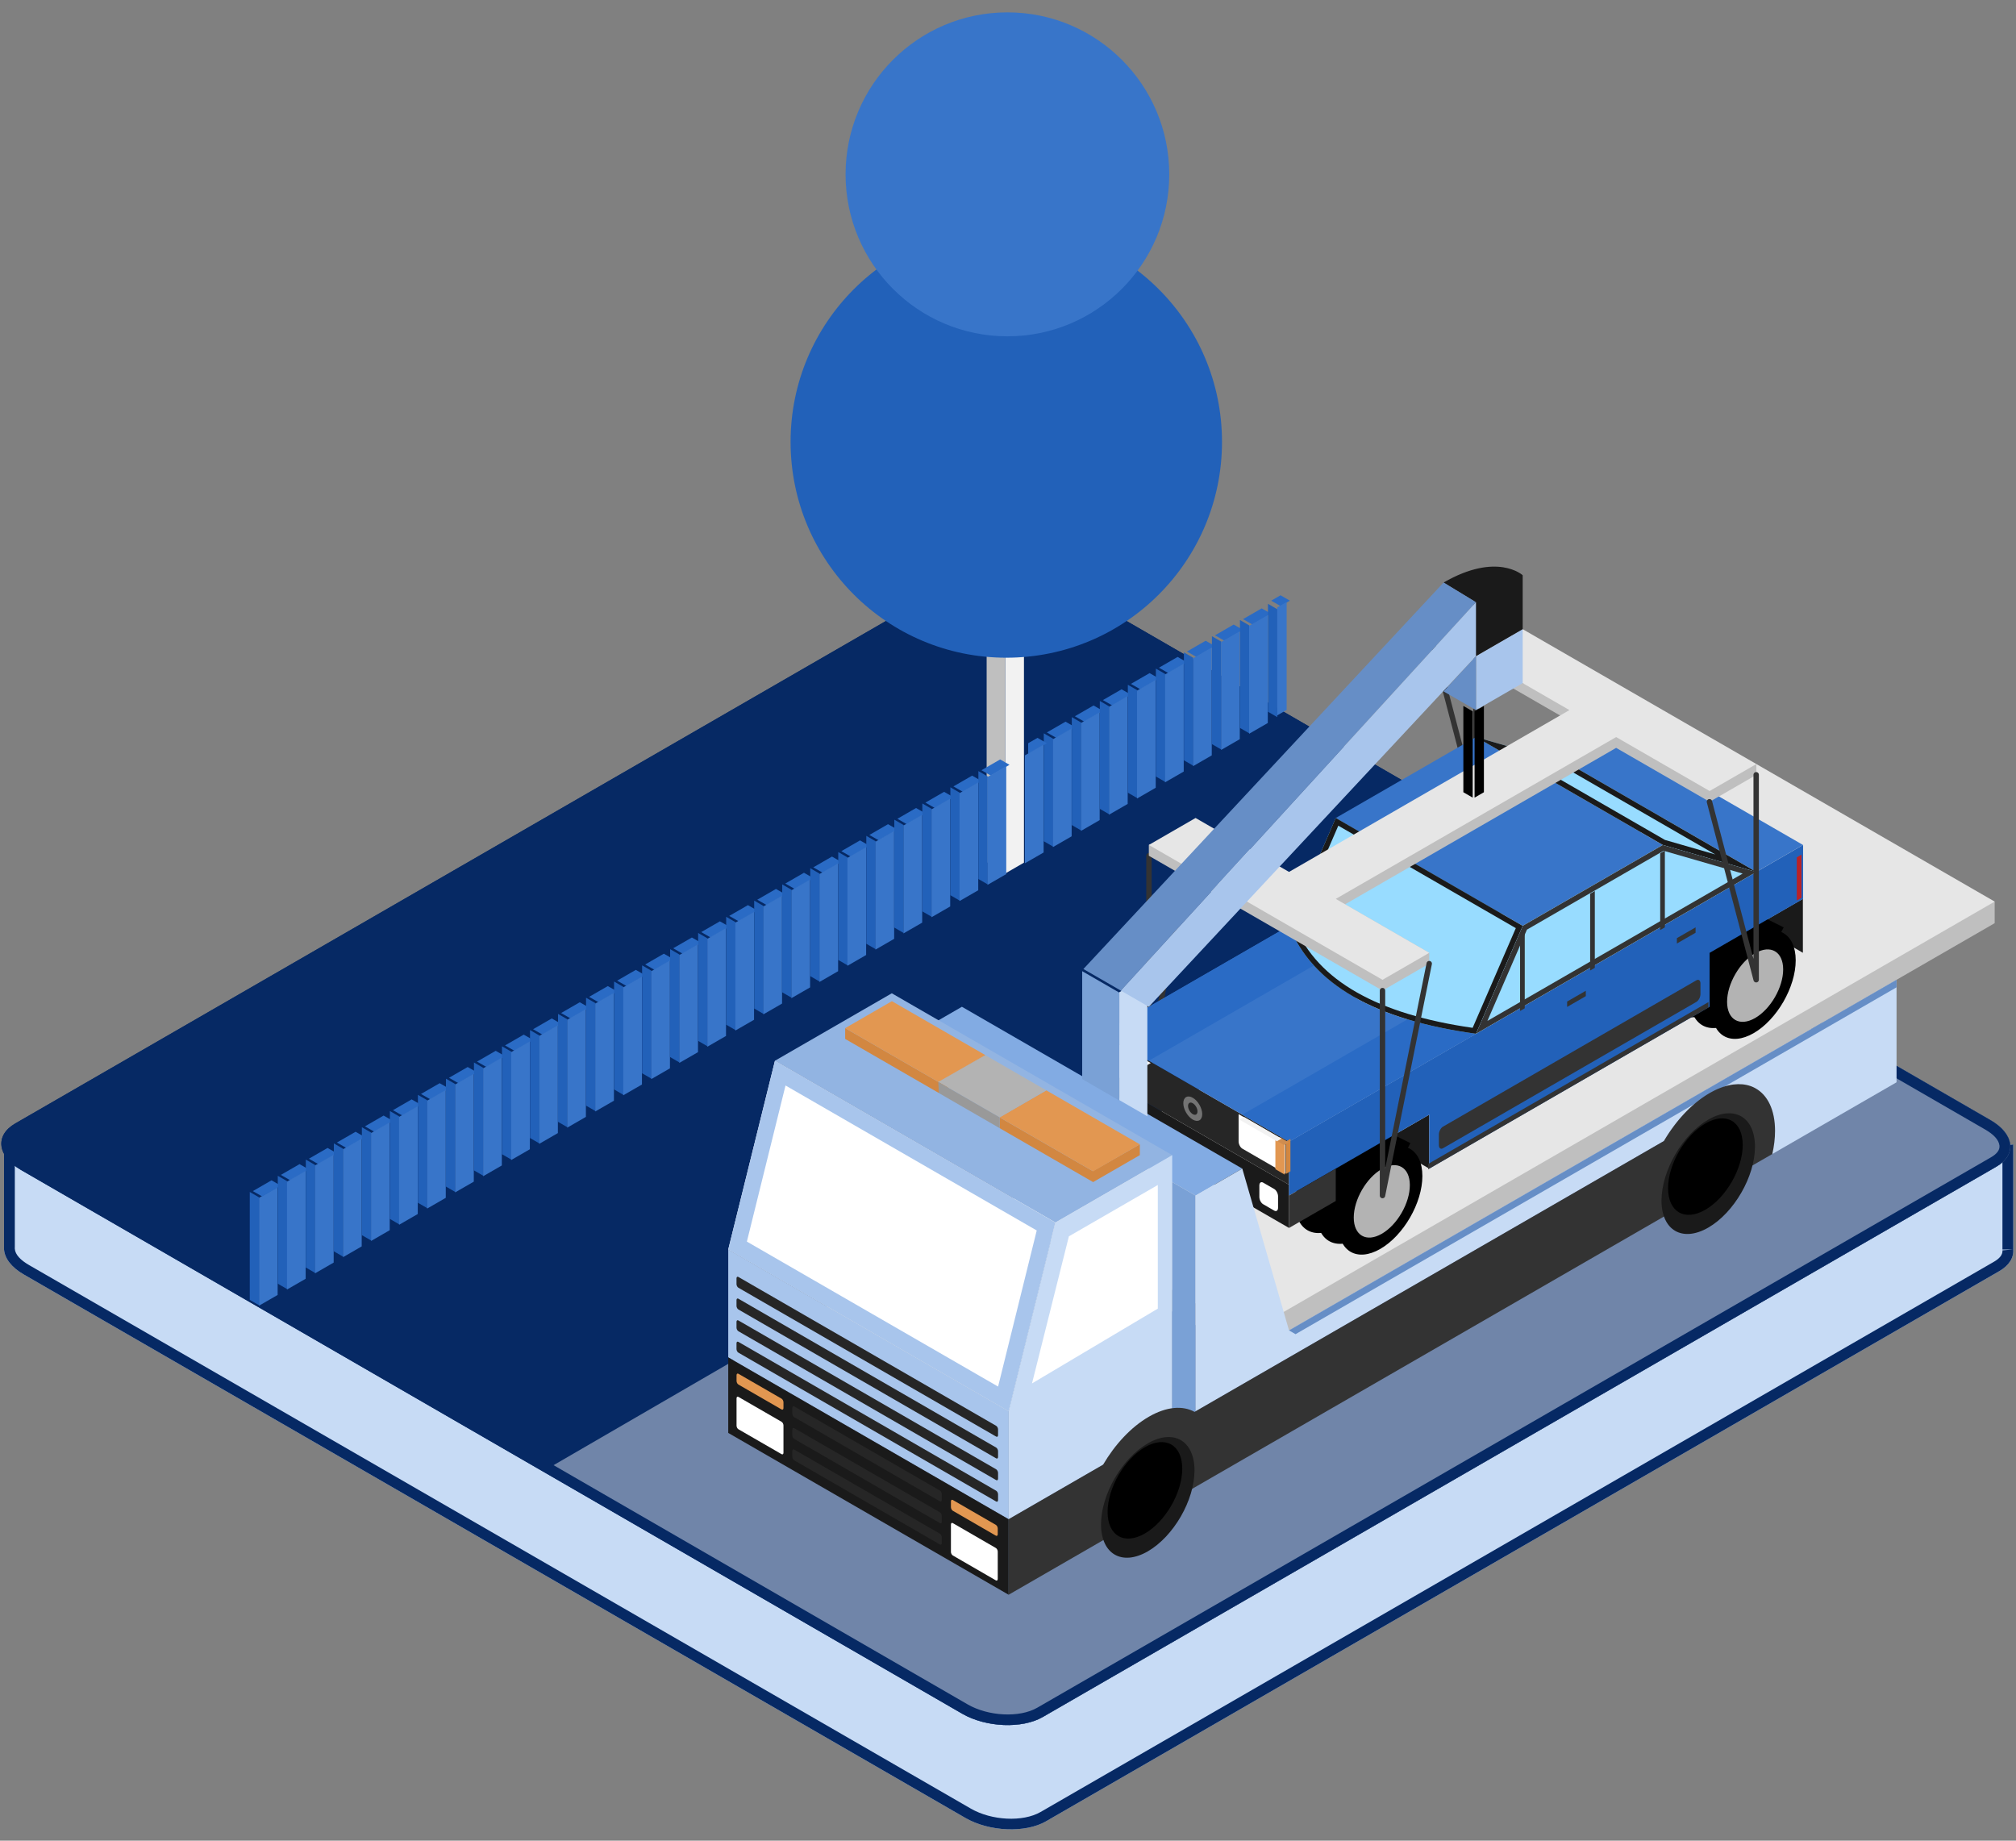 <?xml version="1.0" encoding="UTF-8" standalone="no"?>
<!DOCTYPE svg PUBLIC "-//W3C//DTD SVG 1.1//EN" "http://www.w3.org/Graphics/SVG/1.1/DTD/svg11.dtd">
<svg width="100%" height="100%" viewBox="0 0 230 210" version="1.1" xmlns="http://www.w3.org/2000/svg" xmlns:xlink="http://www.w3.org/1999/xlink" xml:space="preserve" xmlns:serif="http://www.serif.com/" style="fill-rule:evenodd;clip-rule:evenodd;stroke-linecap:round;stroke-linejoin:round;stroke-miterlimit:1.5;">
    <rect x="0" y="0" width="230" height="210" fill="#808080" stroke="none"/>
    <g transform="matrix(1,0,0,1,-471,-442)">
        <g id="Artboard4" transform="matrix(1.314,0,0,1.2,-148.205,-88.4)">
            <rect x="471.134" y="442" width="175" height="175" style="fill:none;"/>
            <g transform="matrix(1.06,0,0,1.064,205.448,-33.477)">
                <g transform="matrix(0.884,0,0,0.964,29.033,16.759)">
                    <path d="M251.178,552C251.178,552 437.3,552.909 437.347,552.252L437.347,562L437.347,562C437.402,562.748 436.98,563.469 436.061,564L347.727,615C345.815,616.104 342.47,615.965 340.263,614.691L253,564.309C251.853,563.647 251.237,562.808 251.178,562L251.178,562L251.178,562C251.172,561.914 251.172,561.829 251.178,561.744L251.178,552Z" style="fill:rgb(199,219,245);"/>
                    <path d="M251.178,552C251.178,552 437.3,552.909 437.347,552.252L437.347,562L437.347,562C437.402,562.748 436.98,563.469 436.061,564L347.727,615C345.815,616.104 342.47,615.965 340.263,614.691L253,564.309C251.853,563.647 251.237,562.808 251.178,562L251.178,562L251.178,562C251.172,561.914 251.172,561.829 251.178,561.744L251.178,552ZM252.178,553.005L252.178,561.744L252.176,561.818C252.173,561.854 252.173,561.89 252.176,561.927L252.176,561.927L252.176,561.927C252.216,562.48 252.715,562.99 253.5,563.443C253.5,563.443 340.763,613.825 340.763,613.825C342.675,614.929 345.571,615.09 347.227,614.134C347.227,614.134 435.561,563.134 435.561,563.134C436.072,562.839 436.38,562.489 436.35,562.073L437.347,562L436.347,562L436.347,553.323C435.437,553.356 434.012,553.384 432.134,553.404C403.389,553.72 265.312,553.068 252.178,553.005ZM251.178,562C251.178,562 251.178,562 251.178,562L251.178,562Z" style="fill:rgb(6,41,100);"/>
                </g>
                <g transform="matrix(0.548,-0.345,5.179,3.264,-2688.71,-1121.35)">
                    <path d="M415.71,540.182C415.71,539.806 413.205,539.5 410.12,539.5L267.58,539.5C264.495,539.5 261.99,539.806 261.99,540.182L261.99,555.068C261.99,555.444 264.495,555.75 267.58,555.75L410.12,555.75C413.205,555.75 415.71,555.444 415.71,555.068L415.71,540.182Z" style="fill:rgb(6,41,100);"/>
                    <clipPath id="_clip1">
                        <path d="M415.71,540.182C415.71,539.806 413.205,539.5 410.12,539.5L267.58,539.5C264.495,539.5 261.99,539.806 261.99,540.182L261.99,555.068C261.99,555.444 264.495,555.75 267.58,555.75L410.12,555.75C413.205,555.75 415.71,555.444 415.71,555.068L415.71,540.182Z"/>
                    </clipPath>
                    <g clip-path="url(#_clip1)">
                        <g transform="matrix(0.807,0.085,-1.397,0.148,832.485,436.717)">
                            <path d="M300.962,582L396.224,527L439.526,552L344.263,607L300.962,582Z" style="fill:rgb(112,133,169);"/>
                        </g>
                    </g>
                    <path d="M415.71,540.182C415.71,539.806 413.205,539.5 410.12,539.5L267.58,539.5C264.495,539.5 261.99,539.806 261.99,540.182L261.99,555.068C261.99,555.444 264.495,555.75 267.58,555.75L410.12,555.75C413.205,555.75 415.71,555.444 415.71,555.068L415.71,540.182ZM414.096,540.268L414.096,555.153C414.096,555.283 413.798,555.398 413.099,555.484C412.54,555.552 411.778,555.579 410.927,555.579C410.927,555.579 268.387,555.579 268.387,555.579C265.714,555.579 263.604,555.309 263.604,554.982L263.604,540.097C263.604,539.967 263.902,539.852 264.601,539.766C265.16,539.698 265.922,539.671 266.773,539.671L409.313,539.671C411.986,539.671 414.096,539.941 414.096,540.268Z" style="fill:rgb(6,41,100);"/>
                </g>
                <g transform="matrix(0.884,0,0,0.964,29.033,16.759)">
                    <path d="M366.346,571.75L435.628,531.75L435.628,529.75L404.885,524.5L344.696,559.25L366.346,571.75Z" style="fill:rgb(191,191,191);"/>
                </g>
                <g transform="matrix(0.884,0,0,0.964,29.033,14.831)">
                    <path d="M366.346,571.75L435.628,531.75L413.545,519L344.696,559.25L366.346,571.75Z" style="fill:rgb(230,230,230);"/>
                </g>
                <g transform="matrix(0.884,0,0,0.964,29.033,16.759)">
                    <path d="M383.234,554.5L378.904,552L383.234,549.5L383.234,554.5Z" style="fill:rgb(26,26,26);"/>
                </g>
                <g transform="matrix(0.884,0,0,0.964,59.639,-2.526)">
                    <path d="M383.234,554.5L378.904,552L383.234,549.5L383.234,554.5Z" style="fill:rgb(26,26,26);"/>
                </g>
                <g transform="matrix(0.884,0,0,0.964,9.905,4.706)">
                    <path d="M378.904,538L378.904,557L383.234,535.5" style="fill:none;stroke:rgb(51,51,51);stroke-width:0.5px;"/>
                </g>
                <g transform="matrix(0.884,0,0,0.964,32.859,-15.544)">
                    <path d="M378.904,538L383.234,554.5L383.234,535.5" style="fill:none;stroke:rgb(51,51,51);stroke-width:0.5px;"/>
                </g>
                <g>
                    <g transform="matrix(0.691,-0.435,3.83548e-17,0.871,101.488,234.796)">
                        <circle cx="379.623" cy="556.224" r="4.983"/>
                    </g>
                    <g transform="matrix(0.691,-0.435,3.83548e-17,0.871,97.954,232.868)">
                        <circle cx="379.623" cy="556.224" r="4.983"/>
                    </g>
                    <g transform="matrix(0.691,-0.435,3.83548e-17,0.871,99.721,233.832)">
                        <circle cx="379.623" cy="556.224" r="4.983"/>
                    </g>
                    <g transform="matrix(0.884,0,0,0.964,29.033,16.759)">
                        <path d="M372.162,559.78L376.291,561.845L381.487,552.139L377.651,550.223L372.162,559.78Z"/>
                    </g>
                    <g transform="matrix(0.461,-0.29,-1.12135e-17,0.581,188.921,341.15)">
                        <circle cx="379.623" cy="556.224" r="4.983" style="fill:rgb(179,179,179);"/>
                    </g>
                </g>
                <g transform="matrix(1,0,0,1,30.579,-19.278)">
                    <g transform="matrix(0.691,-0.435,3.83548e-17,0.871,101.488,234.796)">
                        <circle cx="379.623" cy="556.224" r="4.983"/>
                    </g>
                    <g transform="matrix(0.691,-0.435,3.83548e-17,0.871,97.954,232.868)">
                        <circle cx="379.623" cy="556.224" r="4.983"/>
                    </g>
                    <g transform="matrix(0.691,-0.435,3.83548e-17,0.871,99.721,233.832)">
                        <circle cx="379.623" cy="556.224" r="4.983"/>
                    </g>
                    <g transform="matrix(0.884,0,0,0.964,29.033,16.759)">
                        <path d="M372.162,559.78L376.291,561.845L381.487,552.139L377.651,550.223L372.162,559.78Z"/>
                    </g>
                    <g transform="matrix(0.461,-0.29,-1.12135e-17,0.581,188.921,341.15)">
                        <circle cx="379.623" cy="556.224" r="4.983" style="fill:rgb(179,179,179);"/>
                    </g>
                </g>
                <g>
                    <g transform="matrix(0.884,0,0,0.964,29.033,16.759)">
                        <path d="M370.244,560L352.923,550L352.923,546L370.244,556L370.244,560Z" style="fill:rgb(26,26,26);"/>
                    </g>
                    <g transform="matrix(0.884,0,0,0.964,29.033,12.902)">
                        <path d="M370.244,560L352.923,550L352.923,546L370.244,556L370.244,560Z" style="fill:rgb(38,38,38);"/>
                    </g>
                    <g transform="matrix(0.765,0.482,-4.24738e-17,0.964,71.859,-157.953)">
                        <path d="M361.549,548.396C362.108,548.396 362.562,548.849 362.562,549.408C362.562,549.967 362.108,550.421 361.549,550.421C360.99,550.421 360.536,549.967 360.536,549.408C360.536,548.849 360.99,548.396 361.549,548.396ZM361.549,548.902C361.829,548.902 362.055,549.129 362.055,549.408C362.055,549.688 361.829,549.915 361.549,549.915C361.27,549.915 361.043,549.688 361.043,549.408C361.043,549.129 361.27,548.902 361.549,548.902Z" style="fill:rgb(115,115,115);"/>
                    </g>
                    <g transform="matrix(0.884,0,0,0.964,29.033,19.17)">
                        <path d="M391.894,529.5L374.574,519.5L387.564,512L404.885,522L391.894,529.5Z" style="fill:rgb(56,117,201);"/>
                    </g>
                    <g transform="matrix(0.884,0,0,0.964,44.336,16.759)">
                        <path d="M396.224,527L378.904,517L383.234,514.5L400.554,524.5L396.224,527Z" style="fill:rgb(56,117,201);"/>
                    </g>
                    <g transform="matrix(0.884,0,0,0.964,29.033,16.759)">
                        <path d="M370.244,552L352.923,542L370.244,532C372.399,537.422 378.222,540.727 387.564,542L370.244,552Z" style="fill:rgb(56,117,201);"/>
                    </g>
                    <g transform="matrix(0.884,0,0,0.964,29.033,16.759)">
                        <path d="M370.244,552L417.875,524.5L417.875,529.5L409.215,534.5L409.215,539.5L383.234,554.5L383.234,549.5L370.244,557L370.244,552Z" style="fill:rgb(34,97,185);"/>
                    </g>
                    <g transform="matrix(0.884,0,0,0.964,29.033,16.759)">
                        <path d="M413.545,527L404.885,524.5L391.894,532L387.564,542L413.545,527Z" style="fill:rgb(152,220,255);"/>
                        <path d="M413.545,527L404.885,524.5L391.894,532L387.564,542L413.545,527ZM392.287,532.35L388.624,540.811L412.277,527.154L404.95,525.039L392.287,532.35Z" style="fill:rgb(51,51,51);"/>
                    </g>
                    <g transform="matrix(0.884,0,0,0.964,29.033,16.759)">
                        <path d="M413.545,527L396.224,517L387.564,514.5L404.885,524.5L413.545,527Z" style="fill:rgb(152,220,255);"/>
                        <path d="M413.545,527L396.224,517L387.564,514.5L404.885,524.5L413.545,527ZM405.082,524.037L409.742,525.382L396.027,517.463L391.367,516.118L405.082,524.037Z" style="fill:rgb(26,26,26);"/>
                    </g>
                    <g transform="matrix(0.884,0,0,0.964,29.033,16.759)">
                        <path d="M374.574,554.5L374.574,557.5L370.244,560L370.244,557L374.574,554.5Z" style="fill:rgb(51,51,51);"/>
                    </g>
                    <g transform="matrix(0.512,0.323,-5.73263e-17,1.301,165.058,-282.973)">
                        <path d="M372.975,546.766L365.508,546.766L365.508,548.641C365.508,548.833 365.78,548.989 366.114,548.989L372.975,548.989L372.975,546.766Z" style="fill:white;"/>
                    </g>
                    <g transform="matrix(0.699,0.44,-3.6597e-17,0.831,98.657,-69.011)">
                        <path d="M367.342,554.936C367.342,554.635 367.142,554.391 366.897,554.391L365.596,554.391C365.35,554.391 365.151,554.635 365.151,554.936L365.151,556.168C365.151,556.469 365.35,556.712 365.596,556.712L366.897,556.712C367.142,556.712 367.342,556.469 367.342,556.168L367.342,554.936Z" style="fill:white;"/>
                    </g>
                    <g transform="matrix(0.699,0.44,-3.6597e-17,0.831,86.652,-76.576)">
                        <path d="M367.342,554.936C367.342,554.635 367.142,554.391 366.897,554.391L365.596,554.391C365.35,554.391 365.151,554.635 365.151,554.936L365.151,556.168C365.151,556.469 365.35,556.712 365.596,556.712L366.897,556.712C367.142,556.712 367.342,556.469 367.342,556.168L367.342,554.936Z" style="fill:white;"/>
                    </g>
                    <g transform="matrix(0.512,0.323,-5.73263e-17,1.301,153.581,-290.205)">
                        <path d="M372.975,546.766L365.508,546.766L365.508,548.989L372.368,548.989C372.703,548.989 372.975,548.833 372.975,548.641L372.975,546.766Z" style="fill:white;"/>
                    </g>
                    <g transform="matrix(0.492,-0.31,4.40992e-17,1.602,182.761,-205.234)">
                        <rect x="391.245" y="534.875" width="0.777" height="4.284" style="fill:rgb(51,51,51);"/>
                    </g>
                    <g transform="matrix(0.492,-0.31,4.40992e-17,1.602,188.5,-208.85)">
                        <rect x="391.245" y="534.875" width="0.777" height="4.284" style="fill:rgb(51,51,51);"/>
                    </g>
                    <g transform="matrix(0.492,-0.31,4.40992e-17,1.602,194.238,-212.466)">
                        <rect x="391.245" y="534.875" width="0.777" height="4.284" style="fill:rgb(51,51,51);"/>
                    </g>
                    <g transform="matrix(0.884,0,0,0.964,29.033,16.759)">
                        <path d="M365.913,549.5L383.234,539.5L387.564,542L370.244,552L365.913,549.5Z" style="fill:rgb(42,107,197);"/>
                    </g>
                    <g transform="matrix(0.884,0,0,0.964,17.556,9.527)">
                        <path d="M365.913,549.5L383.234,539.5L387.564,542L370.244,552L365.913,549.5Z" style="fill:rgb(42,107,197);"/>
                    </g>
                    <g transform="matrix(0.102,0.065,-1.43855e-16,1.301,317.929,-186.644)">
                        <rect x="365.508" y="546.766" width="7.467" height="2.223" style="fill:rgb(226,151,81);"/>
                    </g>
                    <g transform="matrix(0.051,-0.032,1.37583e-16,1.301,337.42,-150.761)">
                        <rect x="365.508" y="546.766" width="7.467" height="2.223" style="fill:rgb(210,135,65);"/>
                    </g>
                    <g transform="matrix(0.051,-0.032,0.344,0.217,148.44,441.762)">
                        <rect x="365.508" y="546.766" width="7.467" height="2.223" style="fill:rgb(208,141,79);"/>
                    </g>
                    <g transform="matrix(0.051,-0.032,1.377,0.868,-419.265,84.03)">
                        <rect x="365.508" y="546.766" width="7.467" height="2.223" style="fill:rgb(242,242,242);"/>
                    </g>
                    <g transform="matrix(0.051,-0.032,1.377,0.868,-429.977,77.28)">
                        <rect x="365.508" y="546.766" width="7.467" height="2.223" style="fill:rgb(242,242,242);"/>
                    </g>
                    <g transform="matrix(0.051,-0.032,0.344,0.217,133.903,432.601)">
                        <rect x="365.508" y="546.766" width="7.467" height="2.223" style="fill:rgb(208,141,79);"/>
                    </g>
                    <g transform="matrix(0.102,0.065,-1.43855e-16,1.301,303.391,-195.804)">
                        <rect x="365.508" y="546.766" width="7.467" height="2.223" style="fill:rgb(226,151,81);"/>
                    </g>
                    <g transform="matrix(0.884,0,0,0.964,29.033,16.759)">
                        <path d="M370.244,532L370.244,532L374.574,522L391.894,532L387.564,542C378.222,540.727 372.399,537.422 370.244,532Z" style="fill:rgb(152,220,255);"/>
                        <path d="M370.244,532L370.244,532L374.574,522L391.894,532L387.564,542C378.222,540.727 372.399,537.422 370.244,532ZM387.256,541.452L391.258,532.21L374.81,522.714L370.786,532.006C372.919,537.106 378.474,540.191 387.256,541.452ZM370.244,532L370.244,532C370.244,532 370.244,532 370.244,532L370.244,532Z" style="fill:rgb(26,26,26);"/>
                    </g>
                    <g transform="matrix(2.338,-1.473,-4.59587e-18,0.454,-527.398,863.366)">
                        <path d="M392.398,549.31C392.398,548.715 392.334,548.231 392.254,548.231L383.378,548.231C383.298,548.231 383.234,548.715 383.234,549.31L383.234,551.404C383.234,551.999 383.298,552.483 383.378,552.483L392.254,552.483C392.334,552.483 392.398,551.999 392.398,551.404L392.398,549.31Z" style="fill:rgb(51,51,51);"/>
                    </g>
                    <g transform="matrix(2.505,-1.578,-6.3514e-18,0.113,-592.274,1093.67)">
                        <rect x="383.234" y="548.231" width="9.164" height="4.251" style="fill:rgb(51,51,51);"/>
                    </g>
                    <g transform="matrix(0.167,-0.105,-4.23427e-19,0.113,315.107,514.659)">
                        <rect x="383.234" y="548.231" width="9.164" height="4.251" style="fill:rgb(51,51,51);"/>
                    </g>
                    <g transform="matrix(0.167,-0.105,-4.23427e-19,0.113,324.098,508.993)">
                        <rect x="383.234" y="548.231" width="9.164" height="4.251" style="fill:rgb(51,51,51);"/>
                    </g>
                    <g transform="matrix(0.261,-0.164,-4.06964e-17,0.681,287.723,237.246)">
                        <rect x="422.205" y="522" width="1.467" height="5.665" style="fill:rgb(185,34,40);"/>
                    </g>
                </g>
                <g transform="matrix(0.884,0,0,0.964,29.033,16.759)">
                    <path d="M365.913,554.5L361.583,557L335.603,542L339.933,539.5L365.913,554.5Z" style="fill:rgb(130,171,227);"/>
                </g>
                <g>
                    <g transform="matrix(0.884,0,0,0.964,29.033,16.759)">
                        <path d="M348.593,559.5L322.612,544.5L333.437,538.25L359.418,553.25L348.593,559.5Z" style="fill:rgb(146,180,226);"/>
                    </g>
                    <g>
                        <g transform="matrix(0.884,0,0,0.964,29.033,16.759)">
                            <path d="M318.282,562L318.282,572L344.263,587L344.263,577L318.282,562Z" style="fill:rgb(168,197,236);"/>
                        </g>
                        <g transform="matrix(0.884,0,0,0.964,29.033,16.759)">
                            <path d="M344.263,577L318.282,562L322.612,544.5L348.593,559.5L344.263,577Z" style="fill:white;"/>
                            <path d="M344.263,577L318.282,562L322.612,544.5L348.593,559.5L344.263,577ZM320.009,561.265L343.286,574.704L346.866,560.235L323.589,546.796L320.009,561.265Z" style="fill:rgb(168,197,236);"/>
                        </g>
                        <g transform="matrix(0.884,0,0,0.964,29.033,16.759)">
                            <path d="M344.263,594L318.282,579L318.282,572L344.263,587L344.263,594Z" style="fill:rgb(26,26,26);"/>
                        </g>
                        <g transform="matrix(0.431,0.272,-4.15423e-17,0.943,183.99,-43.089)">
                            <path d="M344.5,567.24C344.5,567.107 344.338,567 344.139,567L335.963,567C335.764,567 335.603,567.107 335.603,567.24L335.603,569.828C335.603,569.96 335.764,570.067 335.963,570.067L344.139,570.067C344.338,570.067 344.5,569.96 344.5,569.828L344.5,567.24Z" style="fill:white;"/>
                        </g>
                        <g transform="matrix(0.431,0.272,-4.15423e-17,0.314,183.99,311.488)">
                            <path d="M344.5,567.719C344.5,567.322 344.338,567 344.139,567L335.963,567C335.764,567 335.603,567.322 335.603,567.719L335.603,569.348C335.603,569.745 335.764,570.067 335.963,570.067L344.139,570.067C344.338,570.067 344.5,569.745 344.5,569.348L344.5,567.719Z" style="fill:rgb(226,151,81);"/>
                        </g>
                        <g transform="matrix(0.432,0.272,-4.15423e-17,0.943,166.094,-54.366)">
                            <path d="M344.5,567.24C344.5,567.107 344.339,567 344.14,567L335.962,567C335.764,567 335.603,567.107 335.603,567.24L335.603,569.828C335.603,569.96 335.764,570.067 335.962,570.067L344.14,570.067C344.339,570.067 344.5,569.96 344.5,569.828L344.5,567.24Z" style="fill:white;"/>
                        </g>
                        <g transform="matrix(1.376,0.867,1.29169e-17,0.314,-146.147,107.299)">
                            <path d="M344.5,567.719C344.5,567.322 344.449,567 344.387,567L335.715,567C335.653,567 335.603,567.322 335.603,567.719L335.603,569.348C335.603,569.745 335.653,570.067 335.715,570.067L344.387,570.067C344.449,570.067 344.5,569.745 344.5,569.348L344.5,567.719Z" style="fill:rgb(38,38,38);"/>
                        </g>
                        <g transform="matrix(1.376,0.867,1.29169e-17,0.314,-146.147,105.386)">
                            <path d="M344.5,567.719C344.5,567.322 344.449,567 344.387,567L335.715,567C335.653,567 335.603,567.322 335.603,567.719L335.603,569.348C335.603,569.745 335.653,570.067 335.715,570.067L344.387,570.067C344.449,570.067 344.5,569.745 344.5,569.348L344.5,567.719Z" style="fill:rgb(38,38,38);"/>
                        </g>
                        <g transform="matrix(1.376,0.867,1.29169e-17,0.314,-146.147,103.442)">
                            <path d="M344.5,567.719C344.5,567.322 344.449,567 344.387,567L335.715,567C335.653,567 335.603,567.322 335.603,567.719L335.603,569.348C335.603,569.745 335.653,570.067 335.715,570.067L344.387,570.067C344.449,570.067 344.5,569.745 344.5,569.348L344.5,567.719Z" style="fill:rgb(38,38,38);"/>
                        </g>
                        <g transform="matrix(0.432,0.272,-4.15423e-17,0.314,166.094,300.211)">
                            <path d="M344.5,567.719C344.5,567.322 344.339,567 344.14,567L335.962,567C335.764,567 335.603,567.322 335.603,567.719L335.603,569.348C335.603,569.745 335.764,570.067 335.962,570.067L344.14,570.067C344.339,570.067 344.5,569.745 344.5,569.348L344.5,567.719Z" style="fill:rgb(226,151,81);"/>
                        </g>
                        <g transform="matrix(2.408,1.517,-9.37478e-18,0.314,-497.061,-120.466)">
                            <path d="M344.5,567.719C344.5,567.322 344.471,567 344.435,567L335.667,567C335.631,567 335.603,567.322 335.603,567.719L335.603,569.348C335.603,569.745 335.631,570.067 335.667,570.067L344.435,570.067C344.471,570.067 344.5,569.745 344.5,569.348L344.5,567.719Z" style="fill:rgb(38,38,38);"/>
                        </g>
                        <g transform="matrix(2.408,1.517,-9.37478e-18,0.314,-497.061,-122.38)">
                            <path d="M344.5,567.719C344.5,567.322 344.471,567 344.435,567L335.667,567C335.631,567 335.603,567.322 335.603,567.719L335.603,569.348C335.603,569.745 335.631,570.067 335.667,570.067L344.435,570.067C344.471,570.067 344.5,569.745 344.5,569.348L344.5,567.719Z" style="fill:rgb(38,38,38);"/>
                        </g>
                        <g transform="matrix(2.408,1.517,-9.37478e-18,0.314,-497.061,-124.323)">
                            <path d="M344.5,567.719C344.5,567.322 344.471,567 344.435,567L335.667,567C335.631,567 335.603,567.322 335.603,567.719L335.603,569.348C335.603,569.745 335.631,570.067 335.667,570.067L344.435,570.067C344.471,570.067 344.5,569.745 344.5,569.348L344.5,567.719Z" style="fill:rgb(38,38,38);"/>
                        </g>
                        <g transform="matrix(2.408,1.517,-9.37478e-18,0.314,-497.061,-126.267)">
                            <path d="M344.5,567.719C344.5,567.322 344.471,567 344.435,567L335.667,567C335.631,567 335.603,567.322 335.603,567.719L335.603,569.348C335.603,569.745 335.631,570.067 335.667,570.067L344.435,570.067C344.471,570.067 344.5,569.745 344.5,569.348L344.5,567.719Z" style="fill:rgb(38,38,38);"/>
                        </g>
                    </g>
                    <g transform="matrix(0.884,0,0,0.964,29.033,16.759)">
                        <path d="M348.593,559.5L359.418,553.25L359.418,578.25L344.263,587L344.263,577L348.593,559.5Z" style="fill:rgb(199,219,245);"/>
                    </g>
                    <g transform="matrix(0.884,0,0,0.964,29.033,16.759)">
                        <path d="M349.846,560.777L358.084,556.02L358.084,567.48L346.428,574.413L349.846,560.777Z" style="fill:white;"/>
                    </g>
                    <g>
                        <g transform="matrix(0.884,0,0,0.964,28.296,17.965)">
                            <path d="M352.923,554.5L344.263,549.5L344.263,548.5L352.895,553.484L357.253,551L357.253,552L352.923,554.5Z" style="fill:rgb(210,135,65);"/>
                        </g>
                        <g transform="matrix(0.884,0,0,0.964,28.296,17)">
                            <path d="M352.923,554.5L344.263,549.5L348.593,547L357.253,552L352.923,554.5Z" style="fill:rgb(226,151,81);"/>
                        </g>
                        <g transform="matrix(0.884,0,0,0.964,15.643,9.992)">
                            <path d="M352.923,554.5L344.263,549.5L344.263,548.5L352.895,553.484L357.253,551L357.253,552L352.923,554.5Z" style="fill:rgb(210,135,65);"/>
                        </g>
                        <g transform="matrix(0.884,0,0,0.964,15.643,9.028)">
                            <path d="M352.923,554.5L344.263,549.5L348.593,547L357.253,552L352.923,554.5Z" style="fill:rgb(226,151,81);"/>
                        </g>
                        <g transform="matrix(0.884,0,0,0.964,29.033,16.759)">
                            <path d="M347.727,547.232L342.098,543.982L337.74,546.466L343.428,549.75L347.727,547.232Z" style="fill:rgb(179,179,179);"/>
                        </g>
                        <g transform="matrix(0.884,0,0,0.964,29.033,16.759)">
                            <path d="M343.428,550.75L337.799,547.5L337.74,546.466L343.428,549.75L343.428,550.75Z" style="fill:rgb(153,153,153);"/>
                        </g>
                    </g>
                </g>
                <g transform="matrix(0.884,0,0,0.964,29.033,16.759)">
                    <path d="M361.583,557L359.418,555.75L359.418,577.667L361.583,577.363L361.583,557Z" style="fill:rgb(122,161,214);"/>
                </g>
                <g transform="matrix(0.884,0,0,0.964,29.033,16.759)">
                    <path d="M361.583,557L361.583,577L413.357,547.108L415.025,553.145L426.535,546.5L426.535,537L370.244,569.5L365.913,554.5L361.583,557Z" style="fill:rgb(199,219,245);"/>
                </g>
                <g transform="matrix(0.884,0,0,0.964,29.033,16.759)">
                    <path d="M370.244,569.5L370.847,569.848L426.535,537.697L426.535,537L370.244,569.5Z" style="fill:rgb(102,142,198);"/>
                </g>
                <g transform="matrix(0.884,0,0,0.964,29.033,16.759)">
                    <path d="M409.215,547.5L409.254,547.478L409.293,547.456L409.332,547.434L409.37,547.412L409.409,547.391L409.448,547.371L409.486,547.35L409.525,547.33L409.564,547.31L409.602,547.29L409.64,547.271L409.679,547.252L409.717,547.234L409.755,547.215L409.793,547.197L409.831,547.18L409.869,547.162L409.907,547.145L409.945,547.129L409.983,547.112L410.021,547.096L410.058,547.08L410.096,547.065L410.134,547.05L410.171,547.035L410.208,547.02L410.246,547.006L410.283,546.992L410.32,546.978L410.357,546.965L410.394,546.952L410.442,546.935L410.478,546.923L410.515,546.911L410.552,546.899L410.588,546.888L410.624,546.877L410.661,546.866L410.697,546.855L410.733,546.845L410.769,546.835L410.805,546.826L410.841,546.816L410.877,546.807L410.912,546.799L410.948,546.79L410.984,546.782L411.019,546.774L411.054,546.767L411.09,546.759L411.125,546.752L411.16,546.746L411.195,546.739L411.23,546.733L411.264,546.728L411.299,546.722L411.334,546.717L411.368,546.712L411.402,546.707L411.437,546.703C411.712,546.67 411.977,546.664 412.231,546.686L412.264,546.689L412.297,546.693L412.329,546.696L412.361,546.7L412.392,546.704L412.424,546.709L412.455,546.713L412.486,546.718L412.517,546.724L412.548,546.729L412.578,546.735L412.609,546.741L412.639,546.747L412.669,546.754L412.699,546.761L412.729,546.768L412.758,546.776L412.788,546.783L412.817,546.791L412.847,546.8L412.876,546.808L412.905,546.817L412.933,546.826L412.962,546.835L412.99,546.845L413.019,546.855L413.047,546.865L413.075,546.875L413.103,546.886L413.131,546.897L413.158,546.908L413.186,546.92L413.213,546.932L413.24,546.944L413.267,546.956L413.294,546.969L413.321,546.981L413.347,546.995L413.374,547.008L413.4,547.022L413.426,547.035L413.452,547.05C414.578,547.671 415.277,549.04 415.277,551C415.277,551.695 415.189,552.417 415.025,553.145L344.263,594L344.263,587L353.012,581.948C354.106,580.08 355.603,578.453 357.253,577.5C358.903,576.547 360.401,576.446 361.494,577.051L404.974,551.948L405.003,551.899L405.028,551.857C405.043,551.832 405.058,551.807 405.073,551.781L405.081,551.768C405.097,551.743 405.112,551.718 405.127,551.693L405.135,551.68C405.151,551.654 405.166,551.629 405.182,551.603L405.21,551.558L405.239,551.513C405.255,551.488 405.271,551.463 405.287,551.437L405.295,551.425C405.311,551.4 405.327,551.376 405.343,551.351L405.352,551.337C405.368,551.313 405.384,551.288 405.4,551.264L405.407,551.252C405.424,551.227 405.441,551.202 405.458,551.176L405.458,551.176C405.496,551.119 405.535,551.063 405.573,551.007L405.63,550.926C405.649,550.898 405.669,550.871 405.688,550.843L405.741,550.769C405.784,550.711 405.826,550.652 405.87,550.594L405.913,550.536L405.926,550.519L405.956,550.479L405.987,550.439L405.995,550.429C406.011,550.407 406.027,550.386 406.044,550.365L406.088,550.309L406.11,550.281L406.132,550.252L406.172,550.202L406.176,550.197C406.193,550.176 406.21,550.155 406.227,550.134L406.235,550.125L406.267,550.085L406.298,550.048L406.312,550.03L406.357,549.976L406.404,549.92C406.45,549.866 406.495,549.813 406.541,549.761L406.544,549.758C406.574,549.723 406.604,549.689 406.634,549.655L406.638,549.65C406.668,549.616 406.699,549.583 406.729,549.55L406.752,549.525L406.779,549.495L406.829,549.441L406.852,549.417L406.877,549.39C406.907,549.359 406.937,549.327 406.967,549.296L406.975,549.287C407.005,549.256 407.035,549.226 407.065,549.195L407.089,549.17L407.119,549.14L407.167,549.092L407.192,549.067L407.22,549.04L407.266,548.995L407.296,548.966L407.331,548.933L407.366,548.899C407.389,548.877 407.413,548.855 407.437,548.833C407.472,548.8 407.508,548.767 407.543,548.735C407.543,548.735 407.577,548.704 407.577,548.704L407.615,548.67C407.663,548.628 407.711,548.585 407.759,548.544C407.796,548.512 407.832,548.481 407.868,548.451C407.905,548.42 407.942,548.39 407.978,548.36L408.01,548.334L408.052,548.3C408.101,548.261 408.151,548.222 408.2,548.184L408.237,548.155C408.287,548.117 408.337,548.079 408.387,548.043L408.425,548.015C408.463,547.988 408.5,547.961 408.538,547.934C408.589,547.898 408.639,547.863 408.69,547.829L408.717,547.811L408.753,547.787C408.791,547.762 408.829,547.737 408.867,547.712C408.931,547.671 408.995,547.631 409.06,547.592L409.099,547.568L409.137,547.545C409.163,547.53 409.189,547.515 409.215,547.5Z" style="fill:rgb(51,51,51);"/>
                </g>
                <g transform="matrix(0.442,-0.278,2.45223e-17,0.557,185.895,350.899)">
                    <circle cx="359.418" cy="591.91" r="8.66" style="fill:rgb(26,26,26);"/>
                </g>
                <g transform="matrix(0.353,-0.223,-8.69806e-18,0.445,217.65,396.796)">
                    <circle cx="359.418" cy="591.91" r="8.66"/>
                </g>
                <g transform="matrix(0.442,-0.278,2.45223e-17,0.557,231.803,321.971)">
                    <circle cx="359.418" cy="591.91" r="8.66" style="fill:rgb(26,26,26);"/>
                </g>
                <g transform="matrix(0.353,-0.223,-8.69806e-18,0.445,263.558,367.868)">
                    <circle cx="359.418" cy="591.91" r="8.66"/>
                </g>
                <g>
                    <g transform="matrix(0.884,0,0,0.964,29.033,17.724)">
                        <path d="M357.253,524.5L378.904,537L383.234,534.5L383.234,533.5L375.44,529L400.554,514.5L409.215,519.5L413.545,517L413.545,516L387.564,507L396.224,512L370.244,527L361.583,522L357.253,523.5L357.253,524.5Z" style="fill:rgb(191,191,191);"/>
                    </g>
                    <g transform="matrix(0.884,0,0,0.964,29.033,16.759)">
                        <path d="M357.253,524.5L378.904,537L383.234,534.5L374.574,529.5L400.554,514.5L409.215,519.5L413.545,517L391.894,504.5L387.564,507L396.224,512L370.244,527L361.583,522L357.253,524.5Z" style="fill:rgb(230,230,230);"/>
                    </g>
                    <g transform="matrix(0.884,0,0,0.964,29.033,16.759)">
                        <path d="M387.564,512L384.564,510.268L387.564,507L387.564,512Z" style="fill:rgb(102,142,198);"/>
                    </g>
                    <g transform="matrix(0.884,0,0,0.964,29.033,16.759)">
                        <path d="M387.564,507L387.564,512L391.894,509.5L391.894,504.5L387.564,507Z" style="fill:rgb(168,197,236);"/>
                    </g>
                    <g transform="matrix(0.884,0,0,0.964,29.033,16.759)">
                        <path d="M387.564,507L391.894,504.5L391.894,499.5C391.894,499.5 389.525,497.311 384.564,500.176L387.564,502L387.564,507Z" style="fill:rgb(26,26,26);"/>
                    </g>
                    <g transform="matrix(0.76,0.479,-1.94043e-17,0.881,71.671,-101.225)">
                        <rect x="352.256" y="529.115" width="4.028" height="10.944" style="fill:rgb(122,161,214);"/>
                    </g>
                    <g transform="matrix(0.57,-0.359,1.01873e-16,0.881,141.642,195.844)">
                        <path d="M356.284,529.115L352.256,529.115L352.256,540.059L356.284,543.343L356.284,529.115Z" style="fill:rgb(199,219,245);"/>
                    </g>
                    <g transform="matrix(0.884,0,0,0.964,29.033,16.759)">
                        <path d="M387.564,502L354.655,538L351.191,536L384.564,500.176L387.564,502Z" style="fill:rgb(102,142,198);"/>
                    </g>
                    <g transform="matrix(0.884,0,0,0.964,29.033,16.759)">
                        <path d="M387.564,502L387.564,507L357.253,539.5L354.655,538L387.564,502Z" style="fill:rgb(168,197,236);"/>
                    </g>
                    <g transform="matrix(0.805,-0.507,4.33498e-17,0.984,59.01,201.808)">
                        <rect x="388.218" y="513.674" width="0.951" height="7.838"/>
                    </g>
                    <g transform="matrix(-0.805,-0.507,-4.33498e-17,0.984,683.888,201.808)">
                        <rect x="388.218" y="513.674" width="0.951" height="7.838"/>
                    </g>
                </g>
                <g>
                    <g transform="matrix(0.141,0.089,-6.4033e-17,0.935,291.872,-31.281)">
                        <rect x="281.476" y="525.75" width="10.825" height="41.25" style="fill:rgb(191,191,191);"/>
                    </g>
                    <g transform="matrix(0.141,-0.089,6.4033e-17,0.935,293.402,19.829)">
                        <rect x="281.476" y="525.75" width="10.825" height="41.25" style="fill:rgb(242,242,242);"/>
                    </g>
                    <g transform="matrix(0.929,0,0,1.014,13.349,2.683)">
                        <circle cx="344.263" cy="477" r="19.019" style="fill:rgb(34,97,185);"/>
                    </g>
                    <g transform="matrix(0.697,0,0,0.761,93.31,99.458)">
                        <circle cx="344.263" cy="477" r="19.019" style="fill:rgb(56,117,201);"/>
                    </g>
                    <g transform="matrix(0.51,-0.321,7.07897e-17,1.607,128.135,-247.455)">
                        <rect x="282" y="555" width="3" height="6" style="fill:rgb(56,117,201);"/>
                    </g>
                    <g transform="matrix(0.255,0.161,-1.52531e-16,1.607,199.293,-383.901)">
                        <rect x="282" y="555" width="3" height="6" style="fill:rgb(34,97,185);"/>
                    </g>
                    <g transform="matrix(0.51,-0.321,0.128,0.08,56.594,599.429)">
                        <rect x="282" y="555" width="3" height="6" style="fill:rgb(42,107,197);"/>
                    </g>
                    <g transform="matrix(0.255,0.161,-1.52531e-16,1.607,201.588,-385.348)">
                        <rect x="282" y="555" width="3" height="6" style="fill:rgb(34,97,185);"/>
                    </g>
                    <g transform="matrix(0.51,-0.321,0.128,0.08,58.889,597.982)">
                        <rect x="282" y="555" width="3" height="6" style="fill:rgb(42,107,197);"/>
                    </g>
                    <g transform="matrix(0.255,0.161,-1.52531e-16,1.607,203.883,-386.794)">
                        <rect x="282" y="555" width="3" height="6" style="fill:rgb(34,97,185);"/>
                    </g>
                    <g transform="matrix(0.51,-0.321,0.128,0.08,61.185,596.536)">
                        <rect x="282" y="555" width="3" height="6" style="fill:rgb(42,107,197);"/>
                    </g>
                    <g transform="matrix(0.255,0.161,-1.52531e-16,1.607,206.179,-388.241)">
                        <rect x="282" y="555" width="3" height="6" style="fill:rgb(34,97,185);"/>
                    </g>
                    <g transform="matrix(0.51,-0.321,0.128,0.08,63.48,595.09)">
                        <rect x="282" y="555" width="3" height="6" style="fill:rgb(42,107,197);"/>
                    </g>
                    <g transform="matrix(0.255,0.161,-1.52531e-16,1.607,208.474,-389.687)">
                        <rect x="282" y="555" width="3" height="6" style="fill:rgb(34,97,185);"/>
                    </g>
                    <g transform="matrix(0.51,-0.321,0.128,0.08,65.776,593.643)">
                        <rect x="282" y="555" width="3" height="6" style="fill:rgb(42,107,197);"/>
                    </g>
                    <g transform="matrix(0.255,0.161,-1.52531e-16,1.607,210.77,-391.134)">
                        <rect x="282" y="555" width="3" height="6" style="fill:rgb(34,97,185);"/>
                    </g>
                    <g transform="matrix(0.51,-0.321,0.128,0.08,68.071,592.197)">
                        <rect x="282" y="555" width="3" height="6" style="fill:rgb(42,107,197);"/>
                    </g>
                    <g transform="matrix(0.255,0.161,-1.52531e-16,1.607,213.065,-392.58)">
                        <rect x="282" y="555" width="3" height="6" style="fill:rgb(34,97,185);"/>
                    </g>
                    <g transform="matrix(0.51,-0.321,0.128,0.08,70.367,590.75)">
                        <rect x="282" y="555" width="3" height="6" style="fill:rgb(42,107,197);"/>
                    </g>
                    <g transform="matrix(0.255,0.161,-1.52531e-16,1.607,215.361,-394.026)">
                        <rect x="282" y="555" width="3" height="6" style="fill:rgb(34,97,185);"/>
                    </g>
                    <g transform="matrix(0.51,-0.321,0.128,0.08,72.662,589.304)">
                        <rect x="282" y="555" width="3" height="6" style="fill:rgb(42,107,197);"/>
                    </g>
                    <g transform="matrix(0.255,0.161,-1.52531e-16,1.607,217.656,-395.473)">
                        <rect x="282" y="555" width="3" height="6" style="fill:rgb(34,97,185);"/>
                    </g>
                    <g transform="matrix(0.51,-0.321,0.128,0.08,74.957,587.857)">
                        <rect x="282" y="555" width="3" height="6" style="fill:rgb(42,107,197);"/>
                    </g>
                    <g transform="matrix(0.255,0.161,-1.52531e-16,1.607,219.951,-396.919)">
                        <rect x="282" y="555" width="3" height="6" style="fill:rgb(34,97,185);"/>
                    </g>
                    <g transform="matrix(0.51,-0.321,0.128,0.08,77.253,586.411)">
                        <rect x="282" y="555" width="3" height="6" style="fill:rgb(42,107,197);"/>
                    </g>
                    <g transform="matrix(0.255,0.161,-1.52531e-16,1.607,222.247,-398.366)">
                        <rect x="282" y="555" width="3" height="6" style="fill:rgb(34,97,185);"/>
                    </g>
                    <g transform="matrix(0.51,-0.321,0.128,0.08,79.548,584.965)">
                        <rect x="282" y="555" width="3" height="6" style="fill:rgb(42,107,197);"/>
                    </g>
                    <g transform="matrix(0.255,0.161,-1.52531e-16,1.607,224.542,-399.812)">
                        <rect x="282" y="555" width="3" height="6" style="fill:rgb(34,97,185);"/>
                    </g>
                    <g transform="matrix(0.51,-0.321,0.128,0.08,81.844,583.518)">
                        <rect x="282" y="555" width="3" height="6" style="fill:rgb(42,107,197);"/>
                    </g>
                    <g transform="matrix(0.255,0.161,-1.52531e-16,1.607,226.838,-401.259)">
                        <rect x="282" y="555" width="3" height="6" style="fill:rgb(34,97,185);"/>
                    </g>
                    <g transform="matrix(0.51,-0.321,0.128,0.08,84.139,582.072)">
                        <rect x="282" y="555" width="3" height="6" style="fill:rgb(42,107,197);"/>
                    </g>
                    <g transform="matrix(0.255,0.161,-1.52531e-16,1.607,229.133,-402.705)">
                        <rect x="282" y="555" width="3" height="6" style="fill:rgb(34,97,185);"/>
                    </g>
                    <g transform="matrix(0.51,-0.321,0.128,0.08,86.434,580.625)">
                        <rect x="282" y="555" width="3" height="6" style="fill:rgb(42,107,197);"/>
                    </g>
                    <g transform="matrix(0.255,0.161,-1.52531e-16,1.607,231.429,-404.151)">
                        <rect x="282" y="555" width="3" height="6" style="fill:rgb(34,97,185);"/>
                    </g>
                    <g transform="matrix(0.51,-0.321,0.128,0.08,88.73,579.179)">
                        <rect x="282" y="555" width="3" height="6" style="fill:rgb(42,107,197);"/>
                    </g>
                    <g transform="matrix(0.255,0.161,-1.52531e-16,1.607,233.724,-405.598)">
                        <rect x="282" y="555" width="3" height="6" style="fill:rgb(34,97,185);"/>
                    </g>
                    <g transform="matrix(0.51,-0.321,0.128,0.08,91.025,577.732)">
                        <rect x="282" y="555" width="3" height="6" style="fill:rgb(42,107,197);"/>
                    </g>
                    <g transform="matrix(0.255,0.161,-1.52531e-16,1.607,236.019,-407.044)">
                        <rect x="282" y="555" width="3" height="6" style="fill:rgb(34,97,185);"/>
                    </g>
                    <g transform="matrix(0.51,-0.321,0.128,0.08,93.321,576.286)">
                        <rect x="282" y="555" width="3" height="6" style="fill:rgb(42,107,197);"/>
                    </g>
                    <g transform="matrix(0.255,0.161,-1.52531e-16,1.607,238.315,-408.491)">
                        <rect x="282" y="555" width="3" height="6" style="fill:rgb(34,97,185);"/>
                    </g>
                    <g transform="matrix(0.51,-0.321,0.128,0.08,95.616,574.84)">
                        <rect x="282" y="555" width="3" height="6" style="fill:rgb(42,107,197);"/>
                    </g>
                    <g transform="matrix(0.255,0.161,-1.52531e-16,1.607,240.61,-409.937)">
                        <rect x="282" y="555" width="3" height="6" style="fill:rgb(34,97,185);"/>
                    </g>
                    <g transform="matrix(0.51,-0.321,0.128,0.08,97.912,573.393)">
                        <rect x="282" y="555" width="3" height="6" style="fill:rgb(42,107,197);"/>
                    </g>
                    <g transform="matrix(0.255,0.161,-1.52531e-16,1.607,242.906,-411.384)">
                        <rect x="282" y="555" width="3" height="6" style="fill:rgb(34,97,185);"/>
                    </g>
                    <g transform="matrix(0.51,-0.321,0.128,0.08,100.207,571.947)">
                        <rect x="282" y="555" width="3" height="6" style="fill:rgb(42,107,197);"/>
                    </g>
                    <g transform="matrix(0.255,0.161,-1.52531e-16,1.607,245.201,-412.83)">
                        <rect x="282" y="555" width="3" height="6" style="fill:rgb(34,97,185);"/>
                    </g>
                    <g transform="matrix(0.51,-0.321,0.128,0.08,102.502,570.5)">
                        <rect x="282" y="555" width="3" height="6" style="fill:rgb(42,107,197);"/>
                    </g>
                    <g transform="matrix(0.255,0.161,-1.52531e-16,1.607,247.496,-414.276)">
                        <rect x="282" y="555" width="3" height="6" style="fill:rgb(34,97,185);"/>
                    </g>
                    <g transform="matrix(0.51,-0.321,0.128,0.08,104.798,569.054)">
                        <rect x="282" y="555" width="3" height="6" style="fill:rgb(42,107,197);"/>
                    </g>
                    <g transform="matrix(0.255,0.161,-1.52531e-16,1.607,249.792,-415.723)">
                        <rect x="282" y="555" width="3" height="6" style="fill:rgb(34,97,185);"/>
                    </g>
                    <g transform="matrix(0.51,-0.321,0.128,0.08,107.093,567.607)">
                        <rect x="282" y="555" width="3" height="6" style="fill:rgb(42,107,197);"/>
                    </g>
                    <g transform="matrix(0.255,0.161,-1.52531e-16,1.607,252.087,-417.169)">
                        <rect x="282" y="555" width="3" height="6" style="fill:rgb(34,97,185);"/>
                    </g>
                    <g transform="matrix(0.51,-0.321,0.128,0.08,109.389,566.161)">
                        <rect x="282" y="555" width="3" height="6" style="fill:rgb(42,107,197);"/>
                    </g>
                    <g transform="matrix(0.255,0.161,-1.52531e-16,1.607,254.383,-418.616)">
                        <rect x="282" y="555" width="3" height="6" style="fill:rgb(34,97,185);"/>
                    </g>
                    <g transform="matrix(0.51,-0.321,0.128,0.08,111.684,564.715)">
                        <rect x="282" y="555" width="3" height="6" style="fill:rgb(42,107,197);"/>
                    </g>
                    <g transform="matrix(0.255,0.161,-1.52531e-16,1.607,256.678,-420.062)">
                        <rect x="282" y="555" width="3" height="6" style="fill:rgb(34,97,185);"/>
                    </g>
                    <g transform="matrix(0.51,-0.321,0.128,0.08,113.98,563.268)">
                        <rect x="282" y="555" width="3" height="6" style="fill:rgb(42,107,197);"/>
                    </g>
                    <g transform="matrix(0.255,0.161,-1.52531e-16,1.607,258.974,-421.509)">
                        <rect x="282" y="555" width="3" height="6" style="fill:rgb(34,97,185);"/>
                    </g>
                    <g transform="matrix(0.51,-0.321,0.128,0.08,116.275,561.822)">
                        <rect x="282" y="555" width="3" height="6" style="fill:rgb(42,107,197);"/>
                    </g>
                    <g transform="matrix(0.51,-0.321,7.07897e-17,1.607,130.43,-248.901)">
                        <rect x="282" y="555" width="3" height="6" style="fill:rgb(56,117,201);"/>
                    </g>
                    <g transform="matrix(0.51,-0.321,7.07897e-17,1.607,132.725,-250.348)">
                        <rect x="282" y="555" width="3" height="6" style="fill:rgb(56,117,201);"/>
                    </g>
                    <g transform="matrix(0.51,-0.321,7.07897e-17,1.607,135.021,-251.794)">
                        <rect x="282" y="555" width="3" height="6" style="fill:rgb(56,117,201);"/>
                    </g>
                    <g transform="matrix(0.51,-0.321,7.07897e-17,1.607,137.316,-253.241)">
                        <rect x="282" y="555" width="3" height="6" style="fill:rgb(56,117,201);"/>
                    </g>
                    <g transform="matrix(0.51,-0.321,7.07897e-17,1.607,139.612,-254.687)">
                        <rect x="282" y="555" width="3" height="6" style="fill:rgb(56,117,201);"/>
                    </g>
                    <g transform="matrix(0.51,-0.321,7.07897e-17,1.607,141.907,-256.134)">
                        <rect x="282" y="555" width="3" height="6" style="fill:rgb(56,117,201);"/>
                    </g>
                    <g transform="matrix(0.51,-0.321,7.07897e-17,1.607,144.203,-257.58)">
                        <rect x="282" y="555" width="3" height="6" style="fill:rgb(56,117,201);"/>
                    </g>
                    <g transform="matrix(0.51,-0.321,7.07897e-17,1.607,146.498,-259.026)">
                        <rect x="282" y="555" width="3" height="6" style="fill:rgb(56,117,201);"/>
                    </g>
                    <g transform="matrix(0.51,-0.321,7.07897e-17,1.607,148.793,-260.473)">
                        <rect x="282" y="555" width="3" height="6" style="fill:rgb(56,117,201);"/>
                    </g>
                    <g transform="matrix(0.51,-0.321,7.07897e-17,1.607,151.089,-261.919)">
                        <rect x="282" y="555" width="3" height="6" style="fill:rgb(56,117,201);"/>
                    </g>
                    <g transform="matrix(0.51,-0.321,7.07897e-17,1.607,153.384,-263.366)">
                        <rect x="282" y="555" width="3" height="6" style="fill:rgb(56,117,201);"/>
                    </g>
                    <g transform="matrix(0.51,-0.321,7.07897e-17,1.607,155.68,-264.812)">
                        <rect x="282" y="555" width="3" height="6" style="fill:rgb(56,117,201);"/>
                    </g>
                    <g transform="matrix(0.51,-0.321,7.07897e-17,1.607,157.975,-266.259)">
                        <rect x="282" y="555" width="3" height="6" style="fill:rgb(56,117,201);"/>
                    </g>
                    <g transform="matrix(0.51,-0.321,7.07897e-17,1.607,160.27,-267.705)">
                        <rect x="282" y="555" width="3" height="6" style="fill:rgb(56,117,201);"/>
                    </g>
                    <g transform="matrix(0.51,-0.321,7.07897e-17,1.607,162.566,-269.151)">
                        <rect x="282" y="555" width="3" height="6" style="fill:rgb(56,117,201);"/>
                    </g>
                    <g transform="matrix(0.51,-0.321,7.07897e-17,1.607,164.861,-270.598)">
                        <rect x="282" y="555" width="3" height="6" style="fill:rgb(56,117,201);"/>
                    </g>
                    <g transform="matrix(0.51,-0.321,7.07897e-17,1.607,167.157,-272.044)">
                        <rect x="282" y="555" width="3" height="6" style="fill:rgb(56,117,201);"/>
                    </g>
                    <g transform="matrix(0.51,-0.321,7.07897e-17,1.607,169.452,-273.491)">
                        <rect x="282" y="555" width="3" height="6" style="fill:rgb(56,117,201);"/>
                    </g>
                    <g transform="matrix(0.51,-0.321,7.07897e-17,1.607,171.748,-274.937)">
                        <rect x="282" y="555" width="3" height="6" style="fill:rgb(56,117,201);"/>
                    </g>
                    <g transform="matrix(0.51,-0.321,7.07897e-17,1.607,174.043,-276.384)">
                        <rect x="282" y="555" width="3" height="6" style="fill:rgb(56,117,201);"/>
                    </g>
                    <g transform="matrix(0.51,-0.321,7.07897e-17,1.607,176.338,-277.83)">
                        <rect x="282" y="555" width="3" height="6" style="fill:rgb(56,117,201);"/>
                    </g>
                    <g transform="matrix(0.51,-0.321,7.07897e-17,1.607,178.634,-279.276)">
                        <rect x="282" y="555" width="3" height="6" style="fill:rgb(56,117,201);"/>
                    </g>
                    <g transform="matrix(0.51,-0.321,7.07897e-17,1.607,180.929,-280.723)">
                        <rect x="282" y="555" width="3" height="6" style="fill:rgb(56,117,201);"/>
                    </g>
                    <g transform="matrix(0.51,-0.321,7.07897e-17,1.607,183.225,-282.169)">
                        <rect x="282" y="555" width="3" height="6" style="fill:rgb(56,117,201);"/>
                    </g>
                    <g transform="matrix(0.51,-0.321,7.07897e-17,1.607,185.52,-283.616)">
                        <rect x="282" y="555" width="3" height="6" style="fill:rgb(56,117,201);"/>
                    </g>
                    <g transform="matrix(0.51,-0.321,7.07897e-17,1.607,187.816,-285.062)">
                        <rect x="282" y="555" width="3" height="6" style="fill:rgb(56,117,201);"/>
                    </g>
                    <g transform="matrix(0.255,0.161,-1.52531e-16,1.607,264.33,-424.884)">
                        <rect x="282" y="555" width="3" height="6" style="fill:rgb(34,97,185);"/>
                    </g>
                    <g transform="matrix(0.51,-0.321,0.128,0.08,121.631,558.447)">
                        <rect x="282" y="555" width="3" height="6" style="fill:rgb(42,107,197);"/>
                    </g>
                    <g transform="matrix(0.255,0.161,-1.52531e-16,1.607,266.625,-426.33)">
                        <rect x="282" y="555" width="3" height="6" style="fill:rgb(34,97,185);"/>
                    </g>
                    <g transform="matrix(0.51,-0.321,0.128,0.08,123.926,557)">
                        <rect x="282" y="555" width="3" height="6" style="fill:rgb(42,107,197);"/>
                    </g>
                    <g transform="matrix(0.255,0.161,-1.52531e-16,1.607,268.92,-427.776)">
                        <rect x="282" y="555" width="3" height="6" style="fill:rgb(34,97,185);"/>
                    </g>
                    <g transform="matrix(0.51,-0.321,0.128,0.08,126.222,555.554)">
                        <rect x="282" y="555" width="3" height="6" style="fill:rgb(42,107,197);"/>
                    </g>
                    <g transform="matrix(0.255,0.161,-1.52531e-16,1.607,271.216,-429.223)">
                        <rect x="282" y="555" width="3" height="6" style="fill:rgb(34,97,185);"/>
                    </g>
                    <g transform="matrix(0.51,-0.321,0.128,0.08,128.517,554.107)">
                        <rect x="282" y="555" width="3" height="6" style="fill:rgb(42,107,197);"/>
                    </g>
                    <g transform="matrix(0.51,-0.321,7.07897e-17,1.607,193.172,-288.437)">
                        <rect x="282" y="555" width="3" height="6" style="fill:rgb(56,117,201);"/>
                    </g>
                    <g transform="matrix(0.51,-0.321,7.07897e-17,1.607,195.467,-289.884)">
                        <rect x="282" y="555" width="3" height="6" style="fill:rgb(56,117,201);"/>
                    </g>
                    <g transform="matrix(0.51,-0.321,7.07897e-17,1.607,200.058,-292.776)">
                        <rect x="282" y="555" width="3" height="6" style="fill:rgb(56,117,201);"/>
                    </g>
                    <g transform="matrix(0.51,-0.321,7.07897e-17,1.607,197.762,-291.33)">
                        <rect x="282" y="555" width="3" height="6" style="fill:rgb(56,117,201);"/>
                    </g>
                    <g transform="matrix(0.255,0.161,-1.52531e-16,1.607,273.511,-430.669)">
                        <rect x="282" y="555" width="3" height="6" style="fill:rgb(34,97,185);"/>
                    </g>
                    <g transform="matrix(0.51,-0.321,0.128,0.08,130.813,552.661)">
                        <rect x="282" y="555" width="3" height="6" style="fill:rgb(42,107,197);"/>
                    </g>
                    <g transform="matrix(0.255,0.161,-1.52531e-16,1.607,275.807,-432.116)">
                        <rect x="282" y="555" width="3" height="6" style="fill:rgb(34,97,185);"/>
                    </g>
                    <g transform="matrix(0.51,-0.321,0.128,0.08,133.108,551.215)">
                        <rect x="282" y="555" width="3" height="6" style="fill:rgb(42,107,197);"/>
                    </g>
                    <g transform="matrix(0.255,0.161,-1.52531e-16,1.607,278.102,-433.562)">
                        <rect x="282" y="555" width="3" height="6" style="fill:rgb(34,97,185);"/>
                    </g>
                    <g transform="matrix(0.51,-0.321,0.128,0.08,135.403,549.768)">
                        <rect x="282" y="555" width="3" height="6" style="fill:rgb(42,107,197);"/>
                    </g>
                    <g transform="matrix(0.51,-0.321,7.07897e-17,1.607,202.353,-294.223)">
                        <rect x="282" y="555" width="3" height="6" style="fill:rgb(56,117,201);"/>
                    </g>
                    <g transform="matrix(0.51,-0.321,7.07897e-17,1.607,206.944,-297.116)">
                        <rect x="282" y="555" width="3" height="6" style="fill:rgb(56,117,201);"/>
                    </g>
                    <g transform="matrix(0.51,-0.321,7.07897e-17,1.607,204.649,-295.669)">
                        <rect x="282" y="555" width="3" height="6" style="fill:rgb(56,117,201);"/>
                    </g>
                    <g transform="matrix(0.255,0.161,-1.52531e-16,1.607,280.398,-435.009)">
                        <rect x="282" y="555" width="3" height="6" style="fill:rgb(34,97,185);"/>
                    </g>
                    <g transform="matrix(0.51,-0.321,0.128,0.08,137.699,548.322)">
                        <rect x="282" y="555" width="3" height="6" style="fill:rgb(42,107,197);"/>
                    </g>
                    <g transform="matrix(0.255,0.161,-1.52531e-16,1.607,282.693,-436.455)">
                        <rect x="282" y="555" width="3" height="6" style="fill:rgb(34,97,185);"/>
                    </g>
                    <g transform="matrix(0.255,-0.161,0.128,0.08,211.917,501.554)">
                        <rect x="282" y="555" width="3" height="6" style="fill:rgb(42,107,197);"/>
                    </g>
                    <g transform="matrix(0.51,-0.321,7.07897e-17,1.607,209.239,-298.562)">
                        <rect x="282" y="555" width="3" height="6" style="fill:rgb(56,117,201);"/>
                    </g>
                    <g transform="matrix(0.255,-0.161,7.07897e-17,1.607,283.458,-345.33)">
                        <rect x="282" y="555" width="3" height="6" style="fill:rgb(56,117,201);"/>
                    </g>
                    <g transform="matrix(0.51,-0.321,0.128,0.08,119.335,559.893)">
                        <path d="M285,555L283.5,555L282,561L285,561L285,555Z" style="fill:rgb(42,107,197);"/>
                    </g>
                    <g transform="matrix(0.51,-0.321,7.07897e-17,1.607,190.876,-286.991)">
                        <rect x="282" y="555" width="3" height="6" style="fill:rgb(56,117,201);"/>
                    </g>
                </g>
                <g transform="matrix(0.884,0,0,0.964,29.033,16.759)">
                    <path d="M378.904,538L378.904,557L383.234,535.5" style="fill:none;stroke:rgb(51,51,51);stroke-width:0.5px;"/>
                </g>
                <g transform="matrix(0.884,0,0,0.964,55.813,-0.116)">
                    <path d="M378.904,538L383.234,554.5L383.234,535.5" style="fill:none;stroke:rgb(51,51,51);stroke-width:0.5px;"/>
                </g>
            </g>
        </g>
    </g>
</svg>
